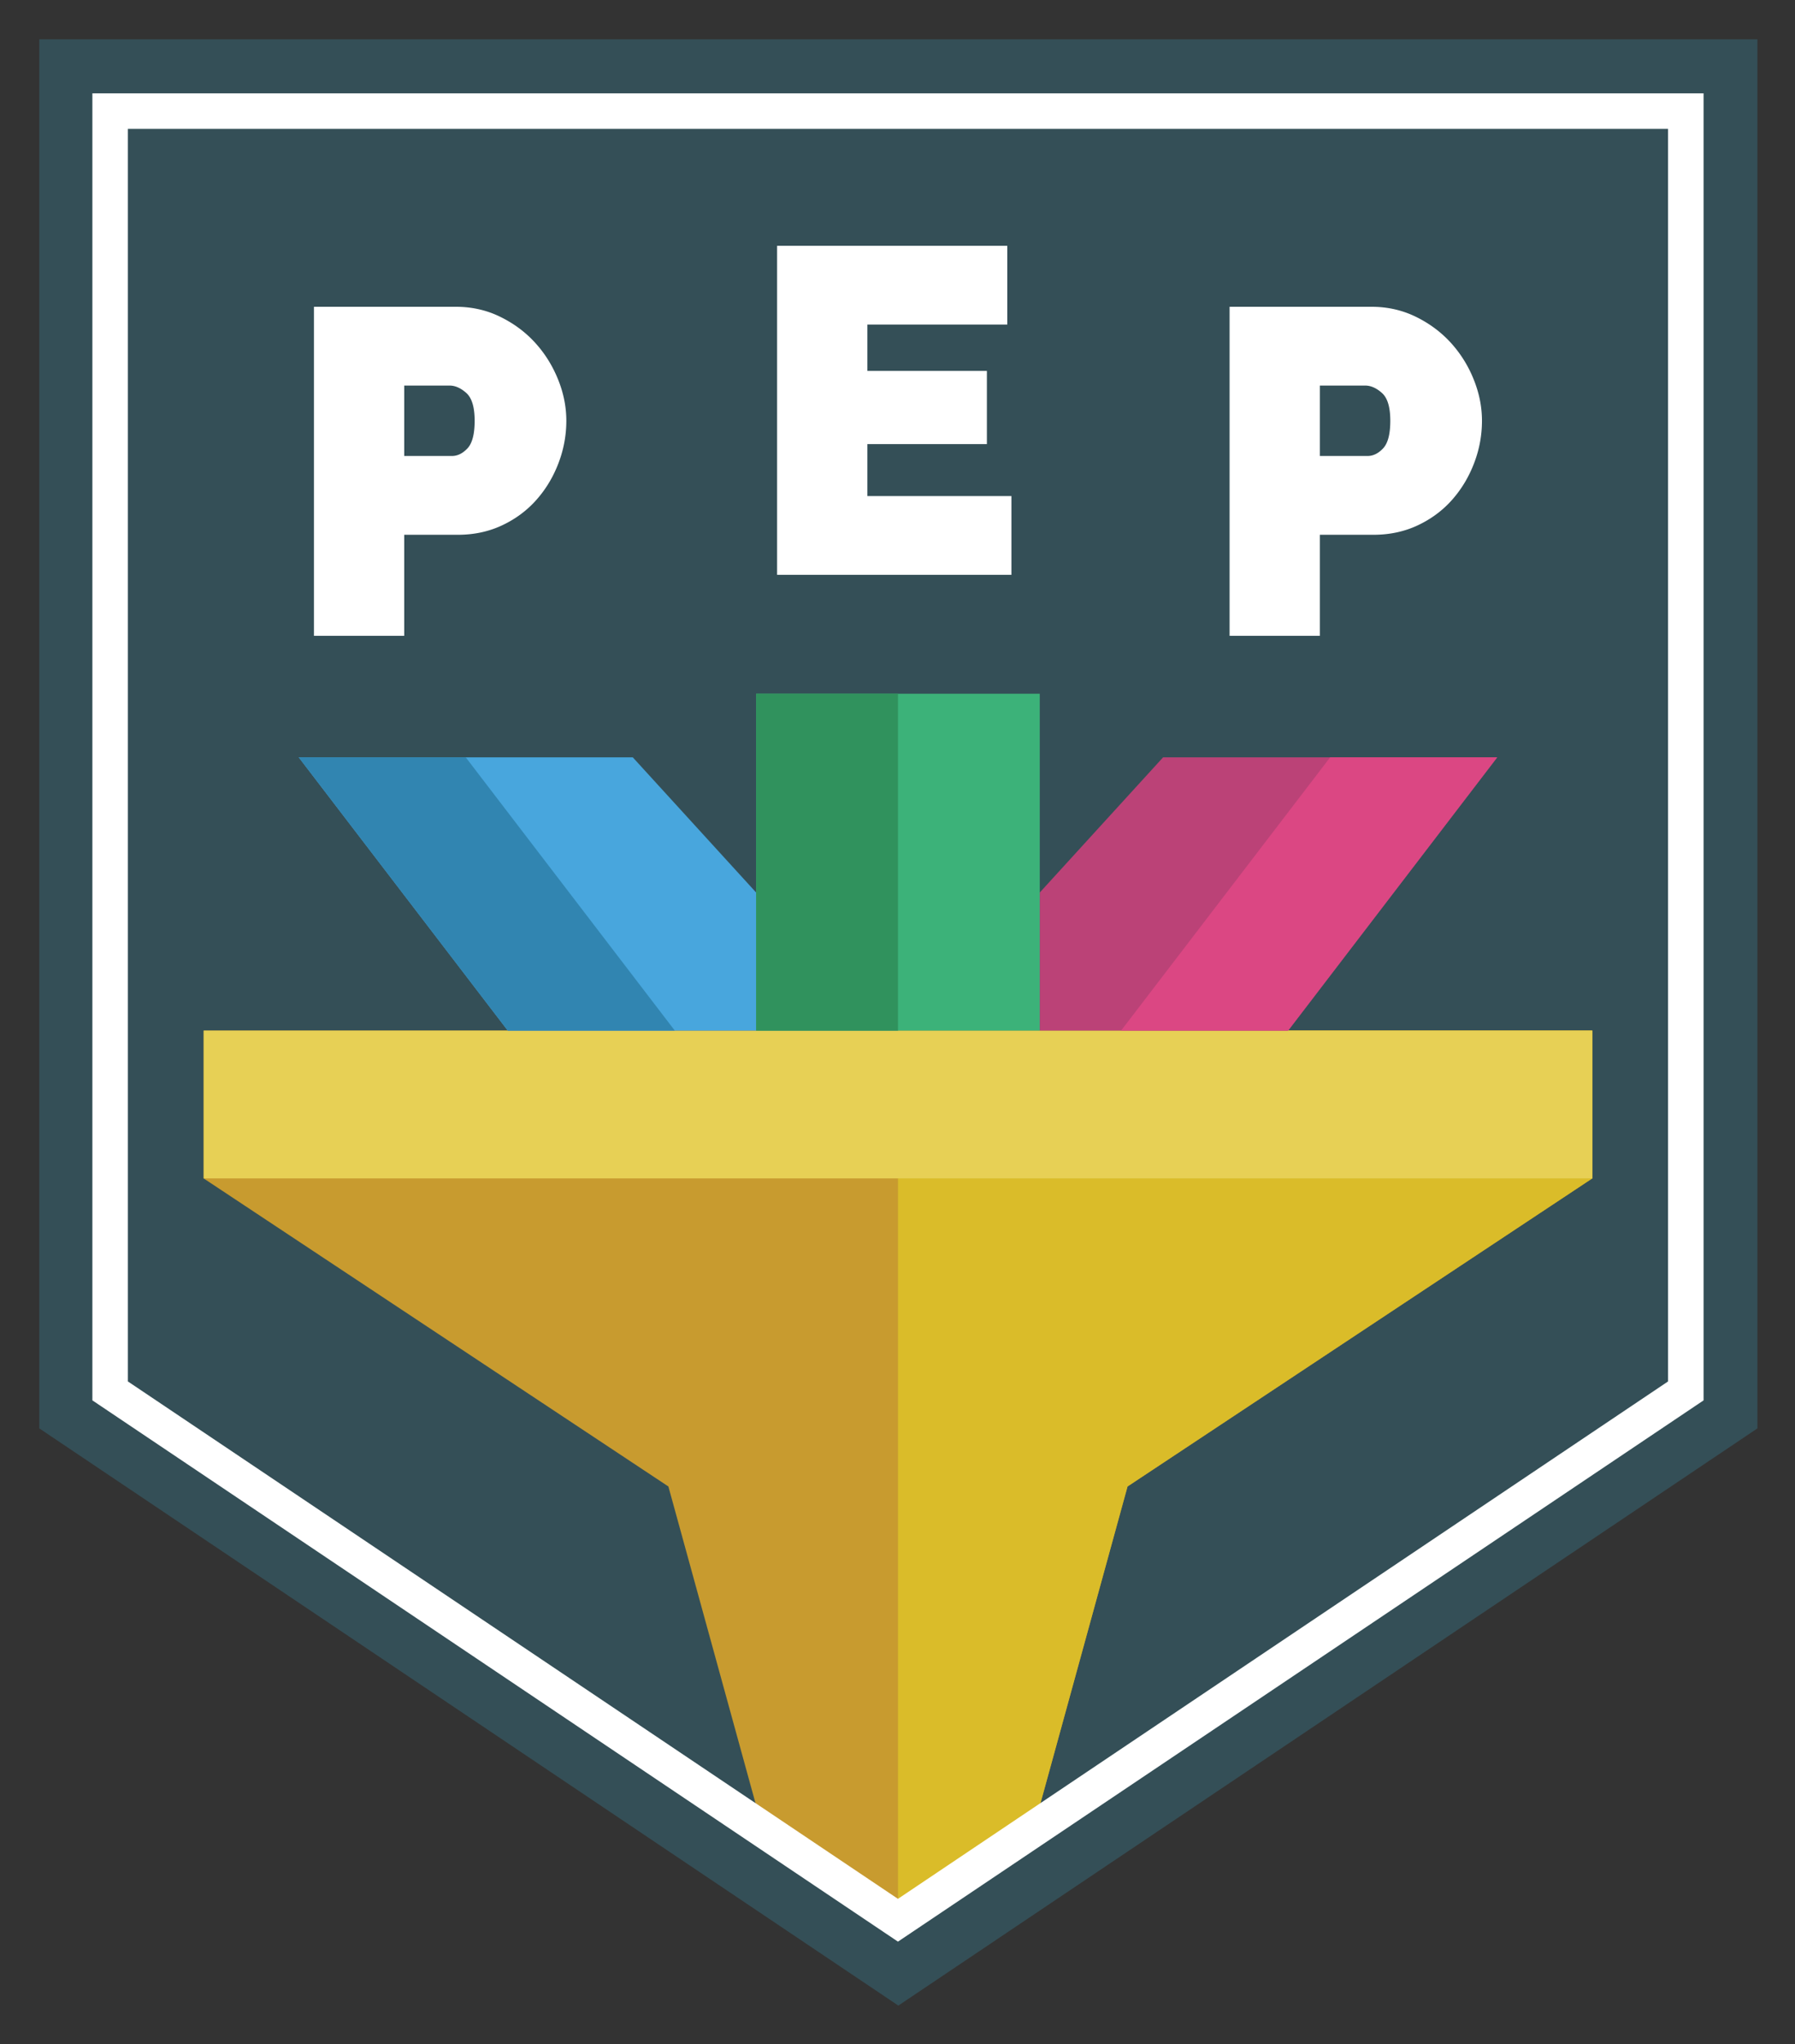 <svg xmlns="http://www.w3.org/2000/svg" role="img" viewBox="-10.54 -10.54 481.58 548.08"><rect x="-10.54" y="-10.54" width="481.58" height="548.08" fill="#333333" stroke="none"/><title>PEP logo</title><defs><clipPath id="a" clipPathUnits="userSpaceOnUse"><path d="M0 792h612V0H0z"/></clipPath></defs><path fill="#344f57" d="M446.668 364.822L230.475 509.984 14.293 364.822V14.293h432.375z"/><path fill="#344f57" d="M28.587 357.204l201.888 135.564 201.898-135.564V28.587H28.587zm201.888 169.995L0 372.44V0h460.961v372.44z"/><g clip-path="url(#a)" transform="matrix(1.333 0 0 -1.333 -178.186 792.532)"><path fill="#fff" d="M207.127 510.737h9.604c1.118 0 2.156.51 3.124 1.533.96 1.028 1.442 2.875 1.442 5.548 0 2.736-.561 4.597-1.678 5.593-1.121.996-2.24 1.491-3.356 1.491h-9.136zm-18.174-36.17v66.183h28.524c3.227 0 6.215-.668 8.945-2.006 2.734-1.332 5.086-3.075 7.038-5.218 1.957-2.142 3.496-4.6 4.615-7.366 1.122-2.765 1.675-5.543 1.675-8.342 0-2.922-.53-5.765-1.582-8.526-1.058-2.773-2.53-5.223-4.432-7.368-1.893-2.142-4.192-3.855-6.895-5.128-2.703-1.272-5.671-1.907-8.903-1.907h-10.811v-20.322zm140.381 28.111v-15.845H282.17v66.182h46.327v-15.843h-28.152v-9.322h24.05v-14.726h-24.05v-10.446zm62.081 8.059h9.603c1.122 0 2.158.51 3.124 1.533.962 1.028 1.445 2.875 1.445 5.548 0 2.736-.561 4.597-1.68 5.593-1.12.996-2.24 1.491-3.36 1.491h-9.132zm-18.173-36.17v66.183h28.523c3.227 0 6.21-.668 8.95-2.006 2.73-1.332 5.076-3.075 7.038-5.218a24.36 24.36 0 0 0 4.61-7.366c1.12-2.765 1.675-5.543 1.675-8.342 0-2.922-.525-5.765-1.584-8.526-1.057-2.773-2.531-5.223-4.426-7.368-1.894-2.142-4.198-3.855-6.898-5.128-2.702-1.272-5.672-1.907-8.902-1.907h-10.813v-20.322z"/><path fill="#c89b2f" d="M166.758 395.16v-29.734l93.532-61.962 18.61-67.616 27.597-16.96 27.6 16.934 18.603 67.642 93.535 61.963v29.734z"/><path fill="#dabc29" d="M306.503 395.16V218.888l27.597 16.935 18.605 67.642 93.532 61.963v29.734z"/><path fill="#e7d055" d="M446.235 365.427H166.758v29.734h279.477z"/><path fill="#48a6dd" d="M253.127 450.122l24.828-27.194V395.16H227.96l-42.072 54.962z"/><path fill="#3185b1" d="M185.889 450.122l42.072-54.962h33.619l-42.074 54.962z"/><path fill="#bb4277" d="M359.858 450.122l-24.823-27.194V395.16h49.991l42.077 54.962z"/><path fill="#db4783" d="M427.104 450.122l-42.078-54.962h-33.62l42.075 54.962z"/><path fill="#3cb279" d="M277.955 462.913V395.16h57.081v67.752z"/><path fill="#30925d" d="M306.503 395.16h-28.548v67.752h28.548z"/><path fill="#fff" d="M468.64 583.68H144.36V320.783l162.136-108.871 162.145 108.87zm-7.147-7.147V324.592L306.496 220.52l-154.99 104.07v251.942h154.998z"/></g></svg>